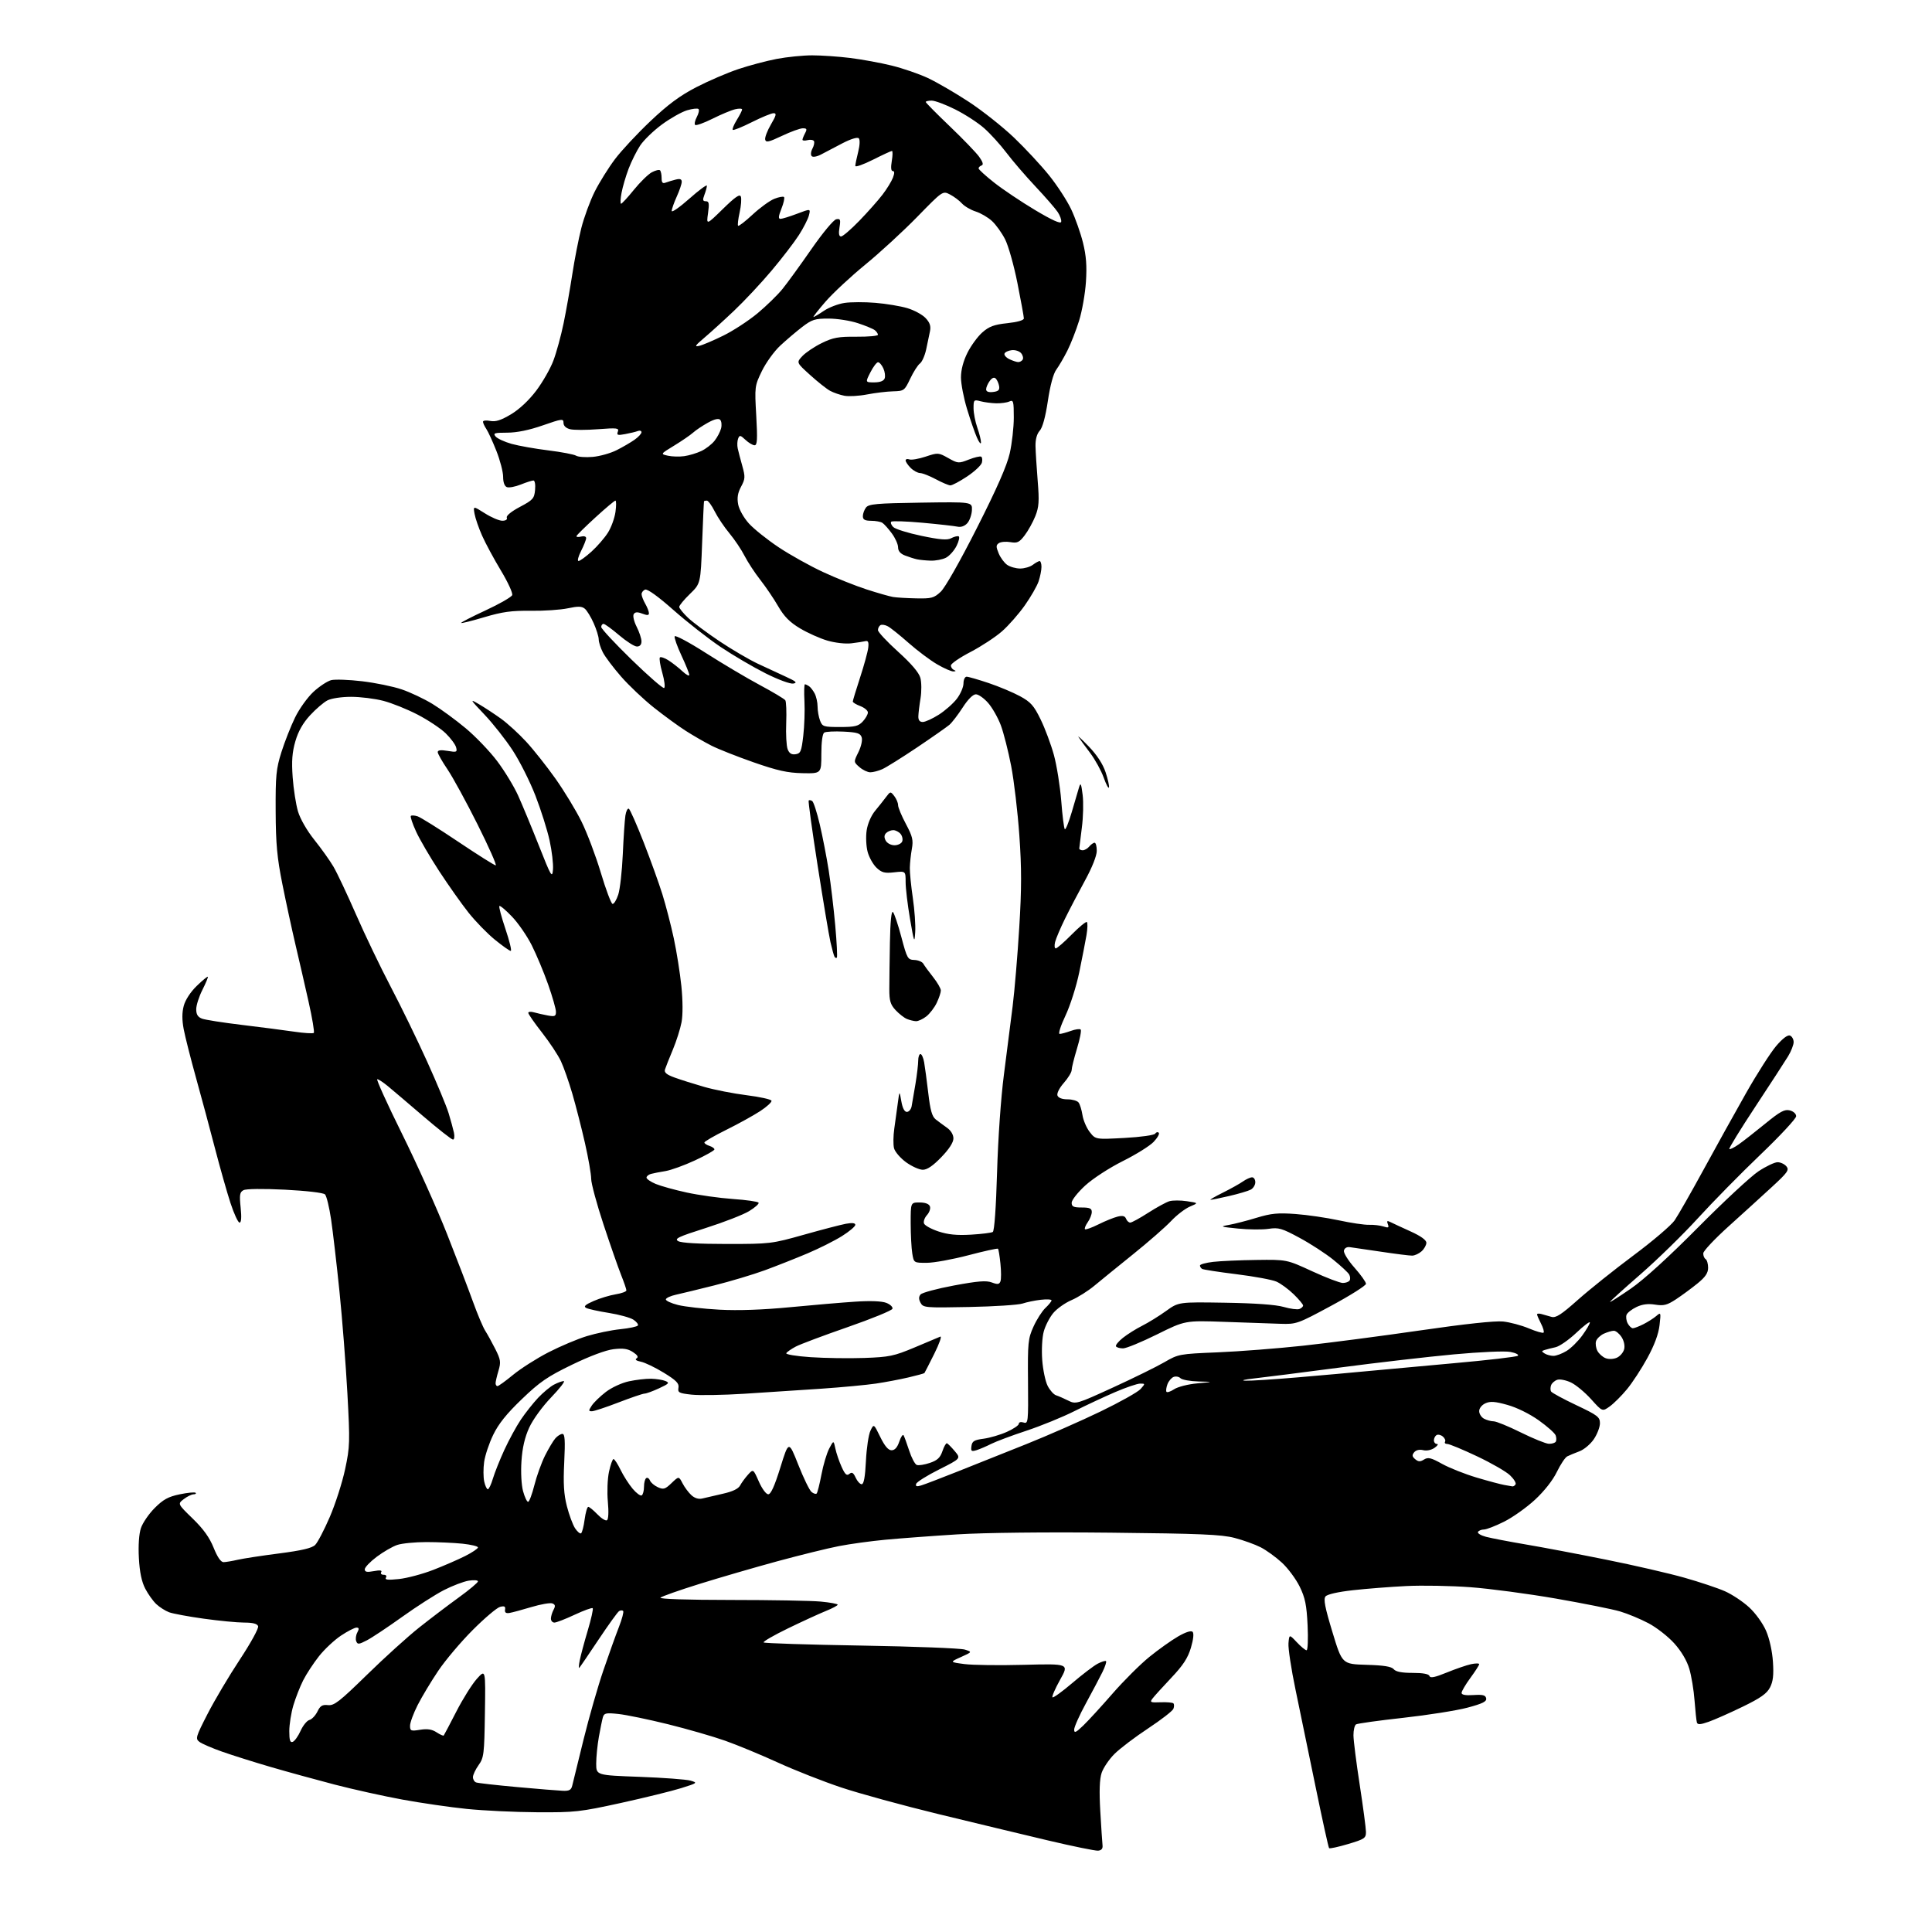 <?xml version="1.0" encoding="UTF-8" standalone="no"?>
<svg 
  version="1.1" 
  xmlns="http://www.w3.org/2000/svg" 
  xmlns:xlink="http://www.w3.org/1999/xlink" 
  xmlns:svg="http://www.w3.org/2000/svg"
  xmlns:rdf="http://www.w3.org/1999/02/22-rdf-syntax-ns#"
  xmlns:cc="http://creativecommons.org/ns#"
  xmlns:dc="http://purl.org/dc/elements/1.1/"
  viewBox="0 0 768 768"
  width="768"
  height="768"
>
<style>svg {background-color: white; }</style>"
<path stroke="none" fill="black" fill-rule="evenodd" d="M436.50,735.67C435.40,735.76 426.40,733.92 416.50,731.58C406.60,729.23 387.02,724.53 373.00,721.12C358.98,717.71 341.62,712.96 334.44,710.56C327.26,708.17 315.92,703.70 309.23,700.64C302.54,697.58 293.11,693.68 288.28,691.97C283.45,690.26 273.20,687.31 265.50,685.40C257.80,683.50 248.96,681.67 245.86,681.34C240.90,680.81 240.15,680.97 239.66,682.62C239.36,683.65 238.64,687.17 238.06,690.43C237.48,693.70 237.00,698.46 237.00,701.03C237.00,705.69 237.00,705.69 254.25,706.32C263.74,706.67 272.85,707.35 274.50,707.83C277.40,708.68 277.28,708.77 270.78,710.81C267.09,711.97 256.29,714.62 246.78,716.71C230.56,720.27 228.51,720.49 213.50,720.40C204.70,720.35 192.10,719.75 185.50,719.07C178.90,718.40 167.43,716.73 160.00,715.37C152.57,714.01 140.43,711.32 133.00,709.39C125.58,707.45 114.10,704.30 107.50,702.37C100.90,700.44 92.25,697.71 88.28,696.31C84.30,694.91 80.25,693.16 79.28,692.42C77.61,691.17 77.82,690.46 82.50,681.33C85.25,675.96 91.02,666.23 95.33,659.71C99.69,653.10 102.92,647.22 102.61,646.43C102.24,645.45 100.47,645.00 97.07,645.00C94.32,645.00 87.08,644.30 80.98,643.45C74.87,642.60 68.67,641.45 67.19,640.89C65.71,640.33 63.44,638.88 62.15,637.68C60.86,636.48 58.87,633.70 57.73,631.50C56.31,628.76 55.51,624.95 55.21,619.38C54.93,614.36 55.24,609.80 56.01,607.47C56.70,605.39 59.17,601.78 61.51,599.44C64.90,596.05 66.90,594.95 71.46,594.01C74.59,593.36 77.42,593.09 77.75,593.41C78.07,593.74 77.70,594.01 76.92,594.02C76.14,594.03 74.39,594.89 73.04,595.93C70.59,597.82 70.59,597.82 76.60,603.66C80.84,607.77 83.30,611.20 84.92,615.25C86.43,619.00 87.80,620.99 88.87,620.98C89.76,620.96 92.30,620.54 94.50,620.03C96.70,619.53 104.12,618.39 111.00,617.51C119.96,616.35 124.00,615.40 125.28,614.14C126.26,613.17 128.88,608.17 131.10,603.01C133.32,597.86 136.06,589.33 137.18,584.07C139.10,575.07 139.15,573.27 138.09,553.82C137.47,542.44 136.05,524.22 134.94,513.32C133.82,502.42 132.32,489.54 131.61,484.71C130.89,479.87 129.81,475.41 129.19,474.79C128.54,474.14 121.88,473.36 113.30,472.92C104.50,472.48 97.82,472.56 96.78,473.12C95.30,473.91 95.13,474.96 95.66,480.03C96.07,483.96 95.92,486.00 95.22,486.00C94.64,486.00 93.03,482.51 91.63,478.25C90.24,473.99 87.46,464.20 85.46,456.50C83.46,448.80 80.08,436.20 77.93,428.49C75.79,420.79 73.58,412.06 73.02,409.10C72.32,405.39 72.33,402.51 73.05,399.81C73.68,397.47 75.75,394.30 78.20,391.93C80.45,389.74 82.43,388.10 82.61,388.28C82.79,388.45 81.82,390.79 80.47,393.47C79.11,396.15 78.00,399.62 78.00,401.19C78.00,403.25 78.64,404.29 80.28,404.92C81.54,405.40 88.63,406.51 96.03,407.40C103.44,408.29 112.80,409.50 116.83,410.09C120.86,410.69 124.42,410.91 124.74,410.59C125.06,410.27 124.13,404.72 122.68,398.26C121.23,391.79 118.88,381.55 117.45,375.50C116.03,369.45 113.69,358.65 112.26,351.50C110.14,340.92 109.64,335.52 109.58,322.50C109.51,308.33 109.77,305.64 111.86,299.00C113.16,294.88 115.61,288.67 117.29,285.22C118.97,281.76 122.27,277.16 124.62,275.00C126.96,272.84 130.13,270.76 131.65,270.37C133.17,269.99 138.70,270.19 143.95,270.81C149.20,271.43 156.28,272.88 159.68,274.04C163.08,275.19 168.58,277.79 171.91,279.82C175.23,281.84 181.18,286.20 185.13,289.50C189.08,292.80 194.71,298.67 197.63,302.55C200.56,306.43 204.30,312.58 205.95,316.22C207.59,319.86 211.32,328.83 214.22,336.16C219.12,348.55 219.52,349.22 219.82,345.61C219.99,343.47 219.39,338.29 218.47,334.11C217.56,329.92 215.02,321.90 212.84,316.28C210.66,310.66 206.60,302.58 203.82,298.33C201.05,294.07 196.01,287.68 192.64,284.12C186.69,277.84 186.62,277.71 190.50,279.99C192.70,281.28 196.60,283.85 199.16,285.69C201.72,287.53 206.22,291.64 209.16,294.83C212.10,298.01 217.33,304.62 220.80,309.51C224.26,314.40 228.92,322.06 231.14,326.55C233.36,331.04 236.83,340.21 238.84,346.93C240.85,353.66 242.95,359.23 243.50,359.32C244.05,359.40 245.07,357.74 245.77,355.61C246.46,353.49 247.27,346.29 247.57,339.62C247.86,332.96 248.33,326.02 248.60,324.22C248.88,322.42 249.50,321.19 249.98,321.49C250.46,321.78 253.10,327.76 255.84,334.76C258.58,341.77 261.94,351.10 263.31,355.50C264.68,359.90 266.72,367.77 267.84,373.00C268.97,378.23 270.32,386.79 270.86,392.03C271.44,397.76 271.47,403.45 270.93,406.32C270.44,408.94 268.88,413.88 267.45,417.29C266.02,420.71 264.62,424.24 264.34,425.13C263.96,426.34 264.96,427.18 268.16,428.34C270.55,429.21 275.83,430.88 279.90,432.05C283.97,433.22 291.58,434.71 296.83,435.37C302.07,436.03 306.50,437.01 306.68,437.55C306.86,438.09 304.85,439.94 302.21,441.67C299.56,443.40 293.49,446.76 288.70,449.13C283.92,451.50 280.00,453.77 280.00,454.16C280.00,454.55 280.90,455.15 282.00,455.50C283.10,455.85 284.00,456.48 284.00,456.91C284.00,457.34 280.51,459.30 276.25,461.28C271.99,463.26 266.70,465.17 264.50,465.53C262.30,465.88 259.71,466.39 258.75,466.65C257.79,466.92 257.00,467.58 257.00,468.12C257.00,468.66 258.64,469.79 260.65,470.63C262.67,471.47 268.20,473.01 272.96,474.04C277.72,475.08 285.99,476.24 291.34,476.62C296.69,476.99 301.29,477.65 301.55,478.08C301.82,478.51 300.11,480.03 297.77,481.45C295.42,482.87 287.69,485.88 280.59,488.14C269.60,491.63 267.96,492.41 269.59,493.37C270.81,494.09 277.78,494.50 289.00,494.50C306.12,494.50 306.78,494.42 319.50,490.84C326.65,488.82 334.19,486.86 336.25,486.47C338.77,486.01 340.00,486.15 340.00,486.90C340.00,487.52 337.64,489.51 334.75,491.33C331.86,493.15 325.68,496.26 321.00,498.24C316.32,500.22 308.68,503.24 304.00,504.96C299.32,506.67 290.32,509.36 284.00,510.95C277.68,512.54 270.79,514.21 268.69,514.67C266.59,515.13 264.79,515.95 264.69,516.50C264.59,517.05 266.75,518.06 269.50,518.75C272.25,519.44 279.68,520.28 286.00,520.62C293.53,521.02 303.20,520.68 314.00,519.64C323.07,518.77 334.77,517.77 340.00,517.43C346.03,517.03 350.53,517.21 352.33,517.91C353.89,518.52 354.98,519.57 354.76,520.26C354.54,520.94 346.51,524.23 336.93,527.56C327.34,530.89 318.07,534.37 316.31,535.30C314.56,536.23 312.87,537.40 312.56,537.90C312.25,538.41 316.52,539.11 322.25,539.50C327.89,539.88 337.45,540.02 343.50,539.81C353.49,539.46 355.33,539.08 363.50,535.66C368.45,533.60 373.08,531.65 373.78,531.33C374.49,531.02 373.41,534.08 371.40,538.13C369.38,542.18 367.61,545.64 367.47,545.81C367.32,545.99 364.44,546.77 361.07,547.56C357.70,548.35 351.91,549.44 348.22,549.99C344.52,550.54 334.75,551.46 326.50,552.03C318.25,552.60 304.52,553.50 296.00,554.03C287.48,554.57 277.98,554.73 274.91,554.39C269.89,553.84 269.36,553.56 269.70,551.64C270.01,549.93 268.85,548.74 263.88,545.69C260.47,543.60 256.36,541.62 254.76,541.30C252.91,540.93 252.28,540.44 253.05,539.97C253.89,539.45 253.45,538.68 251.60,537.47C249.57,536.14 247.75,535.87 243.91,536.32C240.81,536.69 234.50,539.05 227.39,542.49C217.63,547.22 214.61,549.29 207.44,556.18C201.37,562.00 198.15,566.02 196.04,570.40C194.42,573.75 192.80,578.60 192.45,581.16C192.09,583.72 192.11,587.21 192.48,588.91C192.85,590.61 193.50,592.00 193.92,592.00C194.34,592.00 195.25,590.09 195.94,587.75C196.64,585.41 198.69,580.27 200.50,576.33C202.32,572.38 205.26,566.98 207.04,564.33C208.83,561.67 211.91,557.78 213.89,555.67C215.88,553.56 218.72,551.20 220.20,550.42C221.69,549.64 223.44,549.00 224.11,549.00C224.77,549.00 222.53,551.90 219.13,555.44C215.60,559.12 211.83,564.30 210.37,567.50C208.61,571.34 207.64,575.53 207.29,580.80C206.99,585.24 207.26,590.30 207.92,592.75C208.56,595.09 209.46,597.00 209.92,597.00C210.38,597.00 211.50,594.03 212.42,590.39C213.33,586.76 215.24,581.47 216.65,578.64C218.07,575.81 219.92,572.71 220.77,571.75C221.62,570.79 222.88,570.00 223.57,570.00C224.55,570.00 224.71,572.57 224.29,581.25C223.87,589.78 224.13,594.01 225.35,598.76C226.24,602.20 227.69,606.13 228.59,607.50C229.49,608.86 230.56,609.77 230.98,609.51C231.39,609.26 232.04,606.78 232.40,604.02C232.77,601.26 233.42,599.00 233.85,599.00C234.28,599.00 235.90,600.33 237.47,601.96C239.03,603.59 240.75,604.66 241.28,604.32C241.87,603.96 242.01,600.99 241.63,596.92C241.28,593.13 241.48,587.87 242.08,585.06C242.68,582.28 243.49,580.00 243.88,580.00C244.28,580.00 245.54,581.93 246.68,584.28C247.83,586.64 249.98,590.01 251.47,591.78C252.96,593.56 254.59,594.75 255.09,594.44C255.59,594.13 256.00,592.59 256.00,591.00C256.00,589.41 256.40,587.87 256.90,587.56C257.39,587.26 258.05,587.69 258.37,588.51C258.68,589.34 260.09,590.54 261.49,591.18C263.74,592.20 264.38,592.01 266.94,589.56C269.84,586.78 269.84,586.78 271.32,589.64C272.13,591.22 273.73,593.35 274.86,594.38C276.19,595.58 277.74,596.04 279.21,595.67C280.47,595.36 284.12,594.51 287.32,593.79C291.22,592.92 293.50,591.83 294.21,590.49C294.79,589.40 296.21,587.47 297.35,586.20C299.43,583.91 299.43,583.91 301.66,588.95C302.91,591.80 304.54,594.00 305.39,594.00C306.43,594.00 307.92,590.70 310.21,583.33C313.53,572.66 313.53,572.66 317.33,582.26C319.42,587.54 321.78,592.41 322.59,593.07C323.39,593.74 324.31,594.02 324.63,593.70C324.95,593.39 325.81,589.98 326.54,586.14C327.27,582.29 328.66,577.65 329.62,575.82C331.37,572.50 331.37,572.50 332.08,575.85C332.47,577.70 333.58,580.96 334.55,583.10C335.92,586.14 336.59,586.75 337.63,585.90C338.65,585.05 339.22,585.39 340.14,587.40C340.79,588.83 341.87,590.00 342.54,590.00C343.38,590.00 343.91,587.11 344.22,580.75C344.47,575.66 345.28,570.25 346.02,568.72C347.35,565.94 347.35,565.94 349.92,571.22C351.70,574.85 353.10,576.50 354.41,576.50C355.70,576.50 356.70,575.38 357.48,573.06C358.12,571.16 358.89,570.04 359.19,570.56C359.49,571.07 360.49,573.82 361.42,576.66C362.34,579.50 363.70,582.06 364.43,582.34C365.16,582.62 367.50,582.25 369.63,581.53C372.62,580.52 373.76,579.45 374.63,576.86C375.25,575.01 376.06,573.60 376.42,573.72C376.78,573.84 378.18,575.25 379.53,576.85C381.99,579.77 381.99,579.77 373.30,584.14C368.52,586.54 364.42,589.11 364.19,589.85C363.87,590.86 364.38,591.03 366.13,590.50C367.43,590.12 373.90,587.65 380.50,585.02C387.10,582.39 399.48,577.45 408.00,574.05C416.52,570.64 429.80,564.80 437.50,561.08C445.20,557.36 452.36,553.34 453.40,552.16C455.28,550.03 455.28,550.00 453.24,550.00C452.11,550.00 447.65,551.51 443.34,553.36C439.03,555.21 431.70,558.63 427.05,560.97C422.40,563.31 413.85,566.80 408.06,568.72C402.26,570.63 395.94,573.00 394.01,573.97C392.08,574.95 389.45,576.07 388.17,576.47C386.14,577.09 385.88,576.88 386.17,574.84C386.44,572.89 387.25,572.40 391.00,571.91C393.48,571.58 397.64,570.36 400.25,569.19C402.86,568.03 405.00,566.57 405.00,565.97C405.00,565.34 405.82,565.12 406.90,565.47C408.71,566.04 408.79,565.35 408.65,549.28C408.51,533.67 408.66,532.14 410.83,527.35C412.11,524.52 414.25,521.17 415.58,519.92C416.91,518.67 418.00,517.32 418.00,516.92C418.00,516.52 416.09,516.41 413.75,516.68C411.41,516.94 408.15,517.62 406.50,518.17C404.85,518.73 395.29,519.35 385.26,519.55C367.79,519.90 366.98,519.83 365.94,517.89C365.17,516.45 365.17,515.50 365.94,514.57C366.53,513.86 372.51,512.25 379.22,511.00C388.74,509.23 392.06,508.96 394.27,509.80C396.57,510.66 397.22,510.58 397.69,509.37C398.01,508.54 398.01,505.37 397.69,502.33C397.38,499.28 396.94,496.61 396.72,496.39C396.50,496.17 391.19,497.34 384.91,498.99C378.63,500.64 371.20,501.99 368.38,501.99C363.26,502.00 363.26,502.00 362.64,498.25C362.30,496.19 362.02,490.79 362.01,486.25C362.00,478.00 362.00,478.00 365.53,478.00C367.79,478.00 369.28,478.56 369.65,479.54C369.98,480.38 369.46,481.94 368.50,483.00C367.54,484.06 367.00,485.57 367.31,486.36C367.61,487.15 370.19,488.57 373.05,489.52C376.83,490.77 380.34,491.12 385.93,490.80C390.16,490.55 394.08,490.07 394.65,489.72C395.28,489.33 395.94,480.01 396.35,466.00C396.74,452.55 397.88,436.36 399.07,427.21C400.20,418.57 401.76,406.32 402.54,400.00C403.32,393.68 404.51,379.58 405.17,368.67C406.12,353.25 406.13,345.11 405.20,332.02C404.55,322.76 403.09,310.36 401.95,304.47C400.81,298.58 398.96,291.30 397.84,288.30C396.71,285.29 394.44,281.30 392.79,279.42C391.14,277.54 388.95,276.00 387.93,276.00C386.77,276.00 384.77,278.00 382.68,281.25C380.82,284.14 378.44,287.23 377.40,288.13C376.35,289.02 370.55,293.08 364.50,297.15C358.45,301.21 352.24,305.09 350.70,305.77C349.16,306.45 347.03,307.00 345.96,307.00C344.89,307.00 342.95,306.08 341.66,304.95C339.30,302.90 339.30,302.90 341.23,299.00C342.32,296.79 342.89,294.24 342.54,293.13C342.02,291.49 340.83,291.11 335.36,290.83C331.75,290.65 328.28,290.82 327.65,291.22C326.94,291.66 326.50,294.94 326.50,299.72C326.50,307.50 326.50,307.50 319.00,307.35C313.04,307.23 309.06,306.34 299.62,303.05C293.09,300.77 285.54,297.79 282.84,296.42C280.14,295.05 275.54,292.40 272.60,290.52C269.67,288.65 263.95,284.47 259.88,281.24C255.82,278.01 249.96,272.47 246.88,268.93C243.79,265.39 240.53,261.06 239.63,259.30C238.73,257.54 238.00,255.23 238.00,254.18C238.00,253.12 237.11,250.23 236.01,247.76C234.92,245.29 233.33,242.69 232.48,241.98C231.26,240.97 229.81,240.94 225.72,241.81C222.85,242.42 216.22,242.87 211.00,242.80C203.38,242.70 199.73,243.20 192.57,245.33C187.67,246.79 183.50,247.83 183.31,247.64C183.12,247.46 187.49,245.20 193.02,242.64C198.55,240.07 203.32,237.34 203.61,236.56C203.91,235.79 201.89,231.39 199.12,226.80C196.35,222.20 192.99,215.97 191.66,212.97C190.32,209.96 188.97,206.06 188.65,204.29C188.07,201.09 188.07,201.09 192.73,204.04C195.29,205.67 198.41,207.00 199.66,207.00C201.07,207.00 201.76,206.52 201.46,205.75C201.18,205.01 203.30,203.28 206.67,201.50C211.85,198.76 212.38,198.17 212.70,194.75C212.90,192.66 212.61,191.00 212.05,191.00C211.49,191.00 209.23,191.72 207.02,192.61C204.81,193.49 202.33,193.96 201.50,193.64C200.56,193.28 200.00,191.75 200.00,189.54C200.00,187.61 198.80,182.98 197.33,179.26C195.86,175.54 194.06,171.61 193.33,170.53C192.60,169.44 192.00,168.15 192.00,167.65C192.00,167.16 193.29,167.01 194.88,167.33C197.02,167.75 199.12,167.08 203.12,164.70C206.45,162.71 210.24,159.15 213.14,155.32C215.70,151.93 218.79,146.53 219.99,143.32C221.20,140.12 223.02,133.45 224.04,128.50C225.06,123.55 226.61,114.78 227.50,109.00C228.38,103.22 229.99,94.98 231.08,90.67C232.17,86.36 234.57,79.84 236.41,76.17C238.26,72.50 241.87,66.71 244.43,63.31C246.98,59.91 253.34,53.09 258.55,48.16C265.57,41.51 270.30,38.02 276.79,34.66C281.61,32.17 289.11,28.94 293.44,27.49C297.78,26.03 304.67,24.20 308.75,23.42C312.83,22.64 319.19,22.00 322.86,22.00C326.54,22.00 333.37,22.47 338.03,23.05C342.69,23.63 350.10,24.99 354.50,26.08C358.90,27.16 365.37,29.39 368.87,31.03C372.37,32.67 379.67,36.91 385.08,40.45C390.49,44.00 398.59,50.41 403.07,54.69C407.55,58.97 413.85,65.74 417.05,69.73C420.26,73.72 424.21,79.80 425.83,83.24C427.45,86.68 429.56,92.65 430.51,96.50C431.79,101.65 432.09,105.74 431.68,112.00C431.38,116.67 430.15,123.65 428.95,127.50C427.75,131.35 425.65,136.73 424.27,139.45C422.89,142.17 420.92,145.55 419.89,146.95C418.72,148.53 417.45,153.25 416.54,159.39C415.59,165.72 414.43,169.98 413.30,171.22C412.18,172.46 411.58,174.66 411.63,177.33C411.68,179.62 412.07,185.85 412.50,191.17C413.16,199.26 413.00,201.54 411.56,205.17C410.61,207.55 408.71,210.98 407.34,212.78C405.20,215.60 404.40,215.98 401.68,215.51C399.93,215.21 397.87,215.38 397.09,215.89C395.91,216.67 395.89,217.32 396.98,219.95C397.69,221.67 399.21,223.74 400.36,224.54C401.51,225.34 403.83,226.00 405.53,226.00C407.23,226.00 409.49,225.34 410.56,224.53C411.63,223.72 412.84,223.05 413.25,223.03C413.66,223.01 414.00,224.06 414.00,225.35C414.00,226.64 413.48,229.23 412.86,231.10C412.23,232.97 409.76,237.26 407.38,240.64C405.00,244.02 400.93,248.66 398.32,250.95C395.72,253.24 390.08,256.94 385.80,259.17C381.51,261.40 378.00,263.81 378.00,264.53C378.00,265.25 378.56,266.06 379.25,266.34C380.10,266.68 380.02,266.86 379.00,266.91C378.18,266.95 375.25,265.67 372.50,264.06C369.75,262.46 364.66,258.64 361.19,255.58C357.72,252.51 354.00,249.53 352.92,248.96C351.84,248.38 350.52,248.18 349.98,248.51C349.44,248.85 349.00,249.73 349.00,250.48C349.00,251.23 352.60,255.08 356.99,259.05C362.27,263.82 365.28,267.35 365.86,269.45C366.34,271.20 366.37,274.86 365.93,277.57C365.48,280.28 365.09,283.51 365.06,284.75C365.02,286.27 365.58,287.00 366.80,287.00C367.80,287.00 370.66,285.70 373.17,284.11C375.68,282.51 378.92,279.66 380.37,277.76C381.82,275.86 383.00,273.12 383.00,271.66C383.00,270.20 383.56,269.00 384.25,269.00C384.93,269.00 388.87,270.14 393.00,271.52C397.12,272.91 402.75,275.27 405.50,276.77C409.74,279.08 410.99,280.49 413.67,286.00C415.42,289.57 417.79,295.93 418.94,300.11C420.08,304.30 421.40,312.52 421.86,318.37C422.31,324.23 422.95,329.29 423.28,329.62C423.61,329.94 424.84,326.90 426.03,322.86C427.21,318.81 428.52,314.38 428.93,313.00C429.56,310.93 429.80,311.44 430.37,316.00C430.74,319.02 430.60,324.88 430.05,329.00C429.51,333.12 429.05,336.84 429.03,337.25C429.01,337.66 429.62,338.00 430.38,338.00C431.14,338.00 432.32,337.32 433.00,336.50C433.68,335.68 434.64,335.00 435.12,335.00C435.61,335.00 435.99,336.46 435.98,338.25C435.97,340.21 434.12,344.87 431.31,350.00C428.75,354.68 425.17,361.52 423.35,365.21C421.54,368.91 419.77,373.07 419.42,374.46C419.07,375.86 419.18,377.00 419.68,377.00C420.17,377.00 422.99,374.55 425.95,371.55C428.92,368.55 431.65,366.28 432.03,366.52C432.40,366.75 432.34,369.09 431.90,371.72C431.45,374.35 430.15,381.00 429.02,386.50C427.89,392.00 425.42,399.76 423.53,403.75C421.62,407.78 420.60,411.00 421.23,411.00C421.85,411.00 423.84,410.46 425.65,409.81C427.47,409.15 429.24,408.90 429.59,409.26C429.94,409.61 429.28,413.03 428.11,416.85C426.95,420.68 426.00,424.51 426.00,425.37C426.00,426.23 424.60,428.52 422.89,430.47C421.10,432.51 420.03,434.64 420.36,435.50C420.72,436.43 422.24,437.00 424.35,437.00C426.22,437.00 428.20,437.56 428.74,438.25C429.28,438.94 429.98,441.20 430.30,443.27C430.62,445.34 431.92,448.37 433.19,450.00C435.50,452.97 435.50,452.97 447.00,452.35C453.46,452.00 458.81,451.25 459.20,450.64C459.58,450.04 460.22,449.89 460.62,450.29C461.03,450.69 460.10,452.33 458.57,453.93C457.04,455.53 451.52,458.97 446.30,461.57C440.97,464.24 434.46,468.47 431.41,471.25C428.44,473.98 426.00,477.06 426.00,478.10C426.00,479.65 426.74,480.00 430.00,480.00C433.17,480.00 434.00,480.37 434.00,481.78C434.00,482.76 433.28,484.58 432.40,485.84C431.52,487.10 431.02,488.36 431.30,488.63C431.57,488.91 433.98,488.04 436.65,486.71C439.32,485.38 442.75,483.99 444.27,483.62C446.28,483.13 447.20,483.37 447.63,484.48C447.95,485.31 448.70,486.00 449.29,486.00C449.88,486.00 453.09,484.25 456.43,482.10C459.77,479.96 463.56,477.89 464.85,477.50C466.14,477.12 469.28,477.11 471.82,477.50C476.45,478.19 476.45,478.19 473.00,479.64C471.11,480.44 467.74,483.02 465.53,485.38C463.31,487.74 456.55,493.65 450.50,498.52C444.45,503.39 437.48,509.06 435.00,511.12C432.52,513.18 428.45,515.75 425.94,516.82C423.43,517.89 420.17,520.19 418.71,521.93C417.25,523.67 415.54,526.98 414.91,529.30C414.26,531.67 414.00,536.60 414.30,540.63C414.59,544.56 415.57,549.19 416.47,550.93C417.37,552.68 418.87,554.35 419.80,554.65C420.74,554.95 422.90,555.89 424.60,556.74C427.65,558.27 427.96,558.18 442.50,551.52C450.64,547.79 459.82,543.27 462.90,541.48C468.38,538.29 468.83,538.20 484.00,537.58C492.52,537.23 507.82,536.04 518.00,534.94C528.17,533.84 549.10,531.10 564.50,528.87C582.36,526.27 594.31,524.99 597.50,525.32C600.25,525.61 604.87,526.85 607.77,528.07C610.67,529.29 613.29,530.04 613.60,529.74C613.90,529.43 613.44,527.82 612.57,526.14C611.71,524.47 611.00,522.82 611.00,522.48C611.00,522.14 611.79,522.08 612.75,522.35C613.71,522.62 615.49,523.13 616.71,523.47C618.47,523.98 620.58,522.63 627.21,516.73C631.77,512.67 641.74,504.71 649.37,499.02C657.00,493.34 664.35,487.07 665.70,485.10C667.06,483.12 672.22,474.07 677.17,465.00C682.11,455.93 689.74,442.19 694.11,434.48C698.48,426.77 703.87,418.36 706.07,415.78C708.60,412.83 710.62,411.30 711.54,411.65C712.34,411.96 713.00,413.13 713.00,414.24C713.00,415.35 712.01,417.89 710.80,419.88C709.59,421.87 703.73,430.88 697.79,439.90C691.84,448.92 687.17,456.51 687.43,456.76C687.68,457.01 689.37,456.17 691.19,454.89C693.01,453.61 697.75,449.91 701.72,446.66C707.64,441.82 709.39,440.88 711.47,441.40C712.92,441.77 714.00,442.75 714.00,443.72C714.00,444.64 707.63,451.50 699.84,458.95C692.05,466.40 680.84,477.80 674.93,484.28C669.02,490.76 658.74,500.80 652.09,506.58C645.44,512.37 640.00,517.29 640.00,517.53C640.00,517.76 643.71,515.39 648.25,512.27C653.50,508.65 663.23,499.79 675.00,487.92C685.17,477.66 695.97,467.63 698.99,465.63C702.00,463.63 705.44,462.00 706.61,462.00C707.79,462.00 709.37,462.74 710.12,463.64C711.32,465.09 710.64,466.06 704.30,471.89C700.35,475.53 692.63,482.55 687.14,487.50C681.65,492.45 677.12,497.26 677.08,498.19C677.03,499.12 677.45,500.16 678.00,500.50C678.55,500.84 679.00,502.39 679.00,503.94C679.00,506.05 677.93,507.63 674.75,510.22C672.41,512.12 668.59,514.93 666.26,516.47C662.70,518.81 661.36,519.15 657.95,518.61C655.15,518.16 652.84,518.45 650.52,519.56C648.67,520.44 646.90,521.83 646.58,522.65C646.27,523.47 646.47,525.01 647.04,526.07C647.61,527.13 648.53,528.00 649.08,528.00C649.64,528.00 651.54,527.27 653.30,526.38C655.06,525.49 657.35,524.03 658.40,523.13C660.24,521.55 660.28,521.67 659.69,526.80C659.29,530.30 657.65,534.72 654.87,539.80C652.56,544.04 648.90,549.64 646.74,552.25C644.59,554.86 641.50,557.93 639.89,559.08C636.96,561.17 636.96,561.17 632.50,556.21C630.04,553.48 626.44,550.49 624.49,549.56C622.54,548.64 620.10,548.15 619.07,548.48C618.03,548.81 616.92,549.77 616.59,550.63C616.26,551.48 616.26,552.62 616.59,553.15C616.92,553.68 621.42,556.12 626.60,558.57C635.12,562.61 636.00,563.28 636.00,565.78C636.00,567.30 634.90,570.15 633.56,572.12C632.23,574.09 629.64,576.26 627.81,576.93C625.99,577.61 623.83,578.51 623.00,578.93C622.17,579.35 620.32,582.14 618.87,585.12C617.27,588.44 613.88,592.74 610.18,596.17C606.85,599.26 601.32,603.18 597.90,604.89C594.48,606.60 590.88,608.00 589.90,608.00C588.92,608.00 587.85,608.43 587.53,608.95C587.20,609.48 588.64,610.36 590.72,610.91C592.80,611.45 599.90,612.82 606.50,613.94C613.10,615.05 627.50,617.78 638.50,620.00C649.50,622.21 663.45,625.43 669.50,627.14C675.55,628.85 682.83,631.28 685.68,632.54C688.53,633.80 692.86,636.68 695.31,638.94C697.85,641.27 700.75,645.30 702.04,648.27C703.39,651.38 704.49,656.36 704.77,660.57C705.12,665.88 704.83,668.42 703.60,670.80C702.34,673.24 699.84,675.00 692.73,678.45C687.65,680.92 681.57,683.61 679.21,684.44C675.93,685.59 674.83,685.65 674.54,684.72C674.34,684.05 673.92,680.12 673.61,676.00C673.31,671.88 672.36,666.18 671.52,663.35C670.55,660.09 668.35,656.38 665.55,653.27C663.12,650.56 658.51,646.96 655.31,645.27C652.12,643.58 647.02,641.46 644.00,640.57C640.98,639.67 629.50,637.38 618.50,635.46C607.50,633.55 592.20,631.51 584.50,630.94C576.80,630.37 565.33,630.16 559.00,630.48C552.67,630.79 543.13,631.54 537.78,632.14C531.92,632.79 527.61,633.76 526.92,634.60C526.04,635.66 526.67,638.92 529.65,648.74C533.52,661.50 533.52,661.50 543.17,661.79C550.14,661.99 553.15,662.48 554.03,663.54C554.86,664.54 557.23,665.00 561.54,665.00C565.68,665.00 567.98,665.43 568.25,666.25C568.55,667.16 570.39,666.79 575.08,664.87C578.61,663.43 582.96,661.93 584.75,661.54C586.54,661.16 588.00,661.15 588.00,661.54C588.00,661.92 586.42,664.38 584.50,667.00C582.58,669.62 581.00,672.30 581.00,672.95C581.00,673.73 582.59,674.02 585.73,673.81C589.47,673.57 590.53,673.84 590.78,675.13C591.03,676.39 589.34,677.22 583.30,678.83C579.01,679.97 567.54,681.78 557.80,682.86C548.07,683.93 539.63,685.11 539.05,685.47C538.47,685.82 538.01,687.78 538.02,689.81C538.03,691.84 539.15,700.70 540.51,709.50C541.86,718.30 542.98,726.72 542.99,728.21C543.00,730.70 542.44,731.08 535.90,733.03C532.00,734.19 528.60,734.93 528.34,734.67C528.08,734.42 525.67,723.47 522.98,710.35C520.29,697.23 516.69,679.83 514.99,671.67C513.28,663.51 512.03,655.21 512.19,653.23C512.50,649.63 512.50,649.63 515.50,652.81C517.14,654.57 518.89,656.00 519.38,656.00C519.87,656.00 520.05,651.54 519.79,646.08C519.40,637.97 518.82,635.16 516.64,630.69C515.16,627.68 511.99,623.40 509.58,621.18C507.17,618.96 503.37,616.21 501.13,615.07C498.89,613.93 494.24,612.25 490.78,611.35C485.57,609.98 477.15,609.63 441.50,609.26C415.44,608.99 391.41,609.26 380.50,609.94C370.60,610.56 357.77,611.52 352.00,612.06C346.23,612.60 337.90,613.74 333.50,614.60C329.10,615.45 318.07,618.17 309.00,620.63C299.93,623.10 285.98,627.16 278.00,629.65C270.02,632.14 263.07,634.59 262.55,635.09C261.98,635.64 273.14,636.00 290.55,636.01C306.47,636.01 322.54,636.30 326.25,636.65C329.96,637.00 333.00,637.56 333.00,637.89C332.99,638.23 330.86,639.36 328.25,640.41C325.64,641.47 318.88,644.57 313.23,647.31C307.59,650.05 303.23,652.57 303.56,652.90C303.89,653.23 321.34,653.79 342.33,654.14C363.32,654.49 381.85,655.21 383.50,655.73C386.50,656.67 386.50,656.67 382.00,658.70C377.50,660.72 377.50,660.72 383.38,661.49C386.61,661.92 397.30,662.05 407.12,661.79C424.99,661.33 424.99,661.33 421.40,667.74C419.43,671.27 418.07,674.40 418.38,674.71C418.68,675.02 422.21,672.47 426.22,669.06C430.22,665.64 434.78,662.17 436.34,661.35C437.91,660.53 439.40,660.07 439.66,660.33C439.93,660.59 439.29,662.54 438.25,664.65C437.21,666.77 434.25,672.36 431.68,677.08C429.10,681.80 427.00,686.50 427.00,687.53C427.00,689.05 427.65,688.77 430.59,685.95C432.57,684.05 437.81,678.33 442.25,673.23C446.69,668.14 453.28,661.57 456.91,658.63C460.53,655.69 465.67,652.04 468.32,650.51C471.31,648.78 473.49,648.09 474.07,648.67C474.65,649.25 474.40,651.64 473.41,655.00C472.19,659.09 470.31,661.98 465.61,666.95C462.21,670.55 458.85,674.25 458.15,675.18C457.00,676.69 457.31,676.84 461.36,676.68C463.82,676.58 466.11,676.78 466.44,677.11C466.78,677.44 466.78,678.42 466.45,679.27C466.12,680.13 461.59,683.64 456.38,687.08C451.18,690.51 445.16,695.08 443.02,697.22C440.87,699.36 438.58,702.76 437.91,704.76C437.09,707.27 436.92,711.98 437.38,719.95C437.75,726.30 438.15,732.40 438.27,733.50C438.43,734.86 437.86,735.55 436.50,735.67zM223.73,711.87C226.31,711.97 227.07,711.55 227.49,709.75C227.79,708.51 229.80,700.30 231.97,691.50C234.14,682.70 237.68,670.33 239.85,664.00C242.01,657.67 244.80,649.90 246.04,646.73C247.28,643.56 248.03,640.70 247.71,640.38C247.39,640.06 246.67,640.09 246.10,640.44C245.53,640.79 241.85,645.90 237.92,651.79C233.99,657.68 230.55,662.73 230.27,663.00C229.99,663.27 230.08,661.92 230.46,660.00C230.84,658.08 232.27,652.74 233.64,648.15C235.01,643.55 235.90,639.56 235.61,639.28C235.33,639.00 232.10,640.17 228.44,641.88C224.77,643.60 221.15,645.00 220.39,645.00C219.62,645.00 219.00,644.30 219.00,643.43C219.00,642.57 219.47,640.99 220.04,639.92C220.85,638.41 220.74,637.84 219.56,637.38C218.72,637.06 214.98,637.71 211.26,638.82C207.54,639.94 203.60,641.00 202.50,641.18C201.10,641.40 200.58,641.00 200.77,639.84C200.98,638.56 200.52,638.31 198.77,638.76C197.52,639.09 192.65,643.21 187.94,647.93C183.23,652.64 177.05,659.95 174.22,664.16C171.38,668.37 167.70,674.50 166.03,677.78C164.36,681.06 163.00,684.76 163.00,686.00C163.00,688.07 163.33,688.20 167.01,687.61C169.92,687.15 171.72,687.43 173.54,688.62C174.93,689.53 176.21,690.10 176.39,689.89C176.57,689.67 178.82,685.39 181.40,680.37C183.97,675.35 187.64,669.50 189.55,667.37C193.03,663.50 193.03,663.50 192.76,681.00C192.52,697.32 192.35,698.71 190.25,701.65C189.01,703.39 188.00,705.54 188.00,706.44C188.00,707.33 188.56,708.28 189.25,708.54C189.94,708.81 197.25,709.63 205.50,710.38C213.75,711.13 221.95,711.80 223.73,711.87zM116.37,692.41C117.13,692.12 118.53,690.15 119.49,688.03C120.44,685.91 122.02,683.97 123.00,683.71C123.97,683.46 125.40,681.95 126.18,680.37C127.30,678.06 128.13,677.56 130.41,677.81C132.84,678.07 134.99,676.39 145.87,665.76C152.81,658.96 162.17,650.50 166.65,646.95C171.13,643.40 178.21,638.02 182.39,635.00C186.57,631.98 189.99,629.10 190.00,628.62C190.00,628.13 188.34,628.01 186.31,628.34C184.28,628.67 179.85,630.36 176.45,632.10C173.06,633.84 165.60,638.62 159.89,642.71C154.18,646.80 147.86,651.01 145.85,652.05C142.63,653.72 142.12,653.76 141.60,652.40C141.27,651.55 141.47,649.99 142.04,648.93C142.82,647.46 142.74,647.00 141.71,647.00C140.96,647.00 138.19,648.42 135.56,650.17C132.94,651.91 129.00,655.59 126.81,658.36C124.63,661.12 121.80,665.43 120.53,667.94C119.26,670.45 117.50,674.94 116.61,677.93C115.73,680.92 115.00,685.52 115.00,688.15C115.00,691.80 115.33,692.81 116.37,692.41zM158.59,627.69C161.84,627.34 167.96,625.71 172.19,624.07C176.41,622.44 182.15,619.94 184.94,618.53C187.72,617.12 190.00,615.59 190.00,615.13C190.00,614.66 187.23,614.00 183.85,613.64C180.47,613.29 174.01,613.00 169.50,613.00C164.99,613.00 159.77,613.51 157.90,614.14C156.03,614.77 152.36,616.89 149.75,618.85C147.14,620.81 145.00,623.04 145.00,623.82C145.00,624.89 145.85,625.06 148.60,624.55C151.04,624.09 151.98,624.22 151.54,624.94C151.18,625.52 151.61,626.00 152.50,626.00C153.47,626.00 153.83,626.46 153.40,627.16C152.87,628.01 154.24,628.15 158.59,627.69zM601.19,590.86C601.57,590.94 602.14,590.58 602.46,590.06C602.78,589.54 601.80,587.92 600.27,586.46C598.75,584.99 592.84,581.59 587.15,578.90C581.45,576.20 576.14,574.00 575.34,574.00C574.54,574.00 574.13,573.60 574.43,573.11C574.73,572.63 574.33,571.69 573.53,571.03C572.74,570.37 571.62,570.12 571.04,570.47C570.47,570.83 570.00,571.77 570.00,572.56C570.00,573.35 570.55,574.00 571.22,574.00C571.89,574.00 571.46,574.69 570.26,575.53C568.98,576.43 567.11,576.81 565.72,576.46C564.26,576.10 562.90,576.42 562.16,577.30C561.23,578.43 561.32,579.02 562.57,580.06C563.82,581.10 564.57,581.13 566.08,580.18C567.68,579.18 568.87,579.47 573.25,581.91C576.14,583.52 582.33,585.97 587.00,587.36C591.67,588.75 596.62,590.07 598.00,590.30C599.38,590.54 600.81,590.79 601.19,590.86zM615.69,573.93C616.90,573.97 618.13,573.59 618.44,573.09C618.75,572.59 618.73,571.45 618.38,570.55C618.04,569.66 615.00,566.97 611.63,564.57C608.00,562.00 602.93,559.50 599.21,558.47C594.29,557.09 592.39,556.96 590.46,557.84C589.05,558.48 588.00,559.80 588.00,560.94C588.00,562.04 588.87,563.40 589.93,563.96C591.00,564.53 592.72,565.00 593.75,565.00C594.79,565.00 599.65,566.99 604.57,569.43C609.48,571.86 614.49,573.89 615.69,573.93zM235.28,561.00C233.93,561.00 233.92,560.74 235.23,558.75C236.04,557.51 238.55,555.08 240.81,553.34C243.11,551.57 247.15,549.70 250.01,549.09C252.81,548.49 256.76,548.03 258.80,548.07C260.83,548.11 263.40,548.51 264.50,548.96C266.25,549.68 265.94,550.04 262.00,551.87C259.52,553.02 256.92,553.97 256.21,553.98C255.50,553.99 250.85,555.58 245.86,557.50C240.88,559.42 236.11,561.00 235.28,561.00zM466.75,552.24C468.21,551.28 472.34,550.23 475.95,549.91C482.50,549.31 482.50,549.31 476.45,549.16C473.12,549.07 469.89,548.49 469.27,547.87C468.64,547.24 467.42,547.01 466.54,547.35C465.67,547.68 464.57,548.98 464.09,550.23C463.62,551.48 463.43,552.83 463.67,553.24C463.91,553.65 465.30,553.20 466.75,552.24zM197.76,551.00C198.17,551.00 200.99,548.97 204.01,546.48C207.03,544.00 213.32,539.99 218.00,537.58C222.68,535.17 229.55,532.27 233.27,531.13C237.00,529.99 242.97,528.75 246.55,528.38C250.13,528.02 253.28,527.35 253.56,526.90C253.84,526.45 253.04,525.42 251.78,524.59C250.53,523.77 246.12,522.56 242.00,521.90C237.88,521.25 233.82,520.35 233.00,519.92C231.88,519.33 232.65,518.62 236.00,517.16C238.47,516.08 242.41,514.89 244.75,514.51C247.09,514.13 249.00,513.43 249.00,512.95C249.00,512.47 248.05,509.69 246.89,506.79C245.73,503.88 242.58,494.84 239.89,486.70C237.20,478.56 235.00,470.41 235.00,468.59C235.00,466.76 233.89,460.37 232.53,454.38C231.17,448.40 228.92,439.60 227.53,434.83C226.14,430.06 224.09,424.21 222.97,421.83C221.86,419.45 218.49,414.35 215.48,410.50C212.46,406.65 210.00,403.11 210.00,402.63C210.00,402.16 211.01,402.06 212.25,402.42C213.49,402.78 215.96,403.34 217.75,403.67C220.55,404.18 221.00,403.98 221.00,402.21C221.00,401.08 219.60,396.19 217.89,391.33C216.17,386.47 213.24,379.47 211.38,375.76C209.51,372.05 205.97,366.91 203.50,364.34C201.03,361.76 198.79,359.88 198.51,360.16C198.24,360.43 199.33,364.56 200.94,369.33C202.55,374.10 203.49,378.00 203.03,378.00C202.56,378.00 199.72,375.99 196.71,373.54C193.70,371.09 188.99,366.25 186.25,362.79C183.50,359.33 178.27,351.93 174.62,346.35C170.97,340.76 166.81,333.65 165.39,330.53C163.96,327.42 163.03,324.63 163.32,324.34C163.61,324.05 164.80,324.12 165.97,324.49C167.14,324.86 174.41,329.40 182.12,334.58C189.84,339.76 196.56,344.00 197.06,344.00C197.56,344.00 194.32,336.69 189.85,327.75C185.38,318.81 179.99,308.94 177.86,305.80C175.74,302.67 174.00,299.60 174.00,298.97C174.00,298.19 175.26,298.04 177.93,298.49C181.55,299.10 181.81,298.99 181.31,297.08C181.01,295.94 179.14,293.42 177.16,291.49C175.17,289.56 170.16,286.23 166.02,284.08C161.88,281.93 155.74,279.46 152.36,278.59C148.98,277.71 143.22,277.00 139.56,277.00C135.76,277.00 131.72,277.61 130.15,278.42C128.63,279.21 125.53,281.87 123.25,284.35C120.43,287.41 118.56,290.70 117.42,294.64C116.14,299.04 115.88,302.48 116.34,308.97C116.68,313.66 117.63,319.78 118.46,322.57C119.35,325.55 122.03,330.20 124.97,333.87C127.72,337.30 131.14,342.10 132.57,344.54C134.00,346.98 138.04,355.54 141.55,363.57C145.06,371.60 151.27,384.55 155.36,392.34C159.45,400.13 165.95,413.48 169.80,422.00C173.66,430.52 177.50,439.75 178.33,442.50C179.17,445.25 180.12,448.74 180.45,450.25C180.77,451.77 180.60,453.00 180.06,453.00C179.53,453.00 174.23,448.84 168.29,443.75C162.35,438.66 156.00,433.26 154.17,431.75C152.34,430.24 150.45,429.00 149.96,429.00C149.47,429.00 153.91,438.79 159.83,450.75C165.75,462.71 173.79,480.60 177.69,490.50C181.60,500.40 186.25,512.55 188.03,517.50C189.82,522.45 192.00,527.62 192.89,529.00C193.77,530.38 195.58,533.65 196.90,536.27C199.03,540.51 199.17,541.48 198.15,544.89C197.52,547.00 197.00,549.24 197.00,549.87C197.00,550.49 197.34,551.00 197.76,551.00zM495.04,548.85C496.98,548.93 506.43,548.33 516.04,547.51C525.64,546.69 538.00,545.59 543.50,545.05C549.00,544.52 564.52,543.10 578.00,541.89C591.48,540.69 602.90,539.36 603.38,538.93C603.86,538.49 602.51,537.81 600.38,537.41C598.20,536.99 588.39,537.42 577.97,538.38C567.78,539.32 547.31,541.68 532.47,543.64C517.64,545.59 502.35,547.53 498.50,547.95C494.65,548.37 493.09,548.77 495.04,548.85zM642.77,539.69C644.02,539.12 645.31,537.61 645.63,536.32C645.98,534.94 645.55,532.97 644.59,531.49C643.69,530.12 642.31,529.00 641.52,529.00C640.74,529.00 638.96,529.52 637.57,530.15C636.18,530.79 634.78,532.12 634.46,533.11C634.15,534.11 634.39,535.87 635.01,537.02C635.63,538.17 637.11,539.48 638.32,539.92C639.56,540.38 641.47,540.29 642.77,539.69zM617.50,538.98C618.60,538.99 620.95,538.11 622.72,537.03C624.49,535.95 627.30,533.18 628.97,530.88C630.64,528.58 632.00,526.25 632.00,525.70C632.00,525.16 629.57,527.00 626.61,529.81C623.64,532.61 619.93,535.19 618.36,535.54C616.79,535.88 614.84,536.38 614.03,536.64C612.73,537.05 612.73,537.22 614.03,538.04C614.84,538.55 616.40,538.97 617.50,538.98zM446.43,536.00C445.16,536.00 443.90,535.64 443.62,535.20C443.35,534.76 444.58,533.24 446.35,531.83C448.11,530.42 451.57,528.25 454.03,527.01C456.49,525.77 460.75,523.14 463.50,521.16C468.50,517.55 468.50,517.55 487.00,517.85C498.95,518.04 507.19,518.63 510.28,519.53C512.91,520.29 515.73,520.66 516.53,520.35C517.34,520.04 518.00,519.41 518.00,518.96C518.00,518.50 516.31,516.48 514.25,514.48C512.19,512.47 509.10,510.21 507.40,509.46C505.69,508.71 498.54,507.39 491.51,506.52C484.47,505.65 478.33,504.70 477.86,504.41C477.39,504.12 477.00,503.51 477.00,503.06C477.00,502.60 479.36,501.95 482.25,501.61C485.14,501.28 492.90,500.93 499.50,500.85C511.50,500.69 511.50,500.69 521.61,505.35C527.16,507.91 532.65,510.00 533.80,510.00C534.94,510.00 536.16,509.55 536.50,509.01C536.83,508.46 536.75,507.38 536.30,506.61C535.86,505.83 533.02,503.20 530.00,500.76C526.98,498.32 520.96,494.41 516.62,492.07C509.56,488.25 508.29,487.88 504.28,488.48C501.82,488.85 496.36,488.80 492.15,488.38C485.06,487.66 484.79,487.56 488.50,486.92C490.70,486.53 495.65,485.27 499.50,484.09C505.30,482.33 507.96,482.07 515.00,482.59C519.67,482.93 527.43,484.07 532.24,485.11C537.05,486.15 542.45,486.95 544.24,486.88C546.03,486.82 548.59,487.11 549.92,487.54C551.93,488.19 552.23,488.04 551.69,486.64C551.18,485.30 551.40,485.13 552.77,485.82C553.72,486.30 557.31,487.96 560.75,489.52C564.79,491.35 567.00,492.94 567.00,494.02C567.00,494.94 566.15,496.46 565.11,497.40C564.07,498.34 562.39,499.12 561.36,499.13C560.34,499.15 554.77,498.45 549.00,497.58C543.23,496.72 537.62,495.90 536.54,495.76C535.38,495.60 534.44,496.17 534.23,497.15C534.04,498.06 535.94,501.12 538.45,503.94C540.95,506.76 543.00,509.64 543.00,510.33C543.00,511.03 536.81,514.94 529.25,519.02C515.83,526.26 515.34,526.43 509.00,526.23C505.43,526.11 495.43,525.76 486.80,525.46C471.10,524.90 471.10,524.90 459.92,530.45C453.77,533.50 447.70,536.00 446.43,536.00zM481.19,476.94C480.81,476.91 483.03,475.63 486.11,474.10C489.20,472.56 492.79,470.56 494.08,469.65C495.38,468.74 497.02,468.00 497.72,468.00C498.43,468.00 499.00,468.88 499.00,469.96C499.00,471.05 498.18,472.37 497.19,472.90C496.19,473.43 492.34,474.57 488.63,475.43C484.91,476.30 481.57,476.97 481.19,476.94zM366.83,465.00C365.44,465.00 362.44,463.65 360.17,462.01C357.90,460.36 355.75,457.85 355.39,456.43C355.03,455.00 355.08,451.51 355.49,448.67C355.89,445.82 356.53,441.25 356.89,438.50C357.55,433.50 357.55,433.50 358.29,437.75C358.76,440.49 359.55,442.00 360.49,442.00C361.30,442.00 362.16,440.99 362.39,439.75C362.63,438.51 363.31,434.52 363.91,430.88C364.51,427.25 365.00,423.08 365.00,421.63C365.00,420.19 365.40,419.00 365.89,419.00C366.38,419.00 367.04,420.46 367.36,422.25C367.68,424.04 368.41,429.55 369.00,434.50C369.80,441.36 370.51,443.86 371.98,445.00C373.04,445.82 375.05,447.31 376.45,448.30C378.00,449.39 379.00,451.05 379.00,452.55C379.00,454.13 377.28,456.80 374.18,460.00C370.89,463.42 368.56,465.00 366.83,465.00zM364.12,405.94C363.23,405.90 361.60,405.50 360.50,405.05C359.40,404.59 357.38,403.01 356.01,401.54C353.96,399.33 353.51,397.85 353.52,393.18C353.52,390.05 353.63,381.67 353.76,374.55C353.91,366.25 354.35,361.95 354.96,362.56C355.49,363.09 357.00,367.57 358.31,372.51C360.57,381.04 360.84,381.51 363.48,381.60C365.00,381.66 366.61,382.33 367.04,383.10C367.47,383.87 369.21,386.25 370.91,388.39C372.61,390.53 374.00,392.93 374.00,393.74C374.00,394.54 373.27,396.74 372.37,398.63C371.48,400.51 369.62,402.94 368.24,404.03C366.86,405.11 365.00,405.97 364.12,405.94zM332.66,380.67C332.41,380.93 331.99,380.77 331.73,380.32C331.47,379.87 330.75,377.25 330.12,374.50C329.50,371.75 327.20,358.05 325.02,344.06C322.83,330.07 321.23,318.43 321.46,318.21C321.68,317.98 322.31,318.07 322.85,318.41C323.39,318.74 324.76,322.95 325.88,327.76C327.01,332.57 328.60,340.77 329.42,346.00C330.24,351.23 331.41,361.06 332.02,367.86C332.63,374.65 332.92,380.42 332.66,380.67zM363.81,370.53C363.52,375.13 363.37,374.74 361.75,365.30C360.79,359.68 360.00,353.10 360.00,350.67C360.00,346.25 360.00,346.25 355.46,346.76C351.66,347.19 350.51,346.89 348.45,344.95C347.09,343.67 345.49,340.83 344.90,338.64C344.31,336.44 344.13,332.60 344.51,330.09C344.91,327.43 346.29,324.22 347.85,322.34C349.31,320.58 351.28,318.10 352.23,316.82C353.94,314.54 354.00,314.54 355.48,316.44C356.32,317.51 357.00,319.13 357.00,320.05C357.00,320.97 358.40,324.34 360.11,327.54C362.75,332.49 363.10,333.97 362.48,337.43C362.07,339.67 361.71,343.07 361.67,345.00C361.64,346.93 362.18,352.34 362.87,357.03C363.56,361.71 363.99,367.79 363.81,370.53zM355.57,336.00C356.94,336.00 358.32,335.32 358.64,334.49C358.96,333.66 358.67,332.31 357.99,331.49C357.31,330.67 356.00,330.00 355.08,330.00C354.15,330.00 352.88,330.52 352.25,331.15C351.45,331.95 351.40,332.88 352.08,334.15C352.64,335.19 354.16,336.00 355.57,336.00zM440.82,313.03C440.64,313.59 439.69,311.80 438.72,309.06C437.74,306.33 435.32,301.93 433.34,299.29C431.35,296.66 429.28,293.82 428.74,293.00C428.20,292.18 430.02,293.85 432.79,296.72C436.07,300.13 438.40,303.70 439.49,306.98C440.41,309.74 441.01,312.47 440.82,313.03zM316.24,299.82C318.25,299.54 318.59,298.71 319.31,292.50C319.76,288.65 319.97,282.46 319.78,278.75C319.59,275.04 319.67,272.01 319.97,272.02C320.26,272.02 321.00,272.36 321.60,272.77C322.21,273.17 323.22,274.48 323.85,275.68C324.48,276.89 325.00,279.22 325.00,280.87C325.00,282.52 325.44,285.02 325.98,286.43C326.89,288.85 327.36,289.00 333.94,289.00C339.83,289.00 341.24,288.66 342.96,286.81C344.08,285.61 345.00,283.99 345.00,283.22C345.00,282.46 343.65,281.32 342.00,280.69C340.35,280.07 339.00,279.25 339.00,278.87C339.00,278.49 340.31,274.19 341.90,269.31C343.50,264.42 344.95,259.10 345.14,257.47C345.39,255.24 345.11,254.59 343.99,254.87C343.17,255.07 340.65,255.46 338.40,255.73C336.09,256.01 331.93,255.54 328.90,254.65C325.93,253.78 321.03,251.59 318.01,249.78C313.92,247.33 311.70,245.08 309.33,240.99C307.59,237.97 304.38,233.24 302.21,230.48C300.04,227.71 297.25,223.44 295.99,220.99C294.74,218.53 292.03,214.49 289.97,212.01C287.90,209.53 285.26,205.59 284.09,203.25C282.92,200.91 281.52,199.00 280.98,199.00C280.44,199.00 279.94,199.11 279.86,199.25C279.78,199.39 279.45,206.81 279.11,215.74C278.50,231.98 278.50,231.98 274.25,236.11C271.91,238.37 270.00,240.69 270.00,241.25C270.00,241.81 271.58,243.75 273.51,245.58C275.44,247.40 281.05,251.58 285.97,254.88C290.90,258.17 297.75,262.19 301.21,263.82C304.67,265.44 309.75,267.80 312.50,269.06C316.48,270.88 317.06,271.42 315.34,271.73C314.14,271.95 309.27,270.15 304.30,267.65C299.41,265.19 291.38,260.48 286.45,257.17C281.53,253.86 273.09,247.25 267.70,242.49C261.64,237.12 257.35,234.03 256.45,234.38C255.65,234.69 255.02,235.51 255.04,236.22C255.05,236.92 255.71,238.62 256.50,240.00C257.29,241.38 257.95,243.05 257.96,243.73C257.99,244.64 257.33,244.69 255.33,243.94C253.38,243.19 252.46,243.25 251.91,244.15C251.49,244.82 252.02,247.07 253.08,249.15C254.13,251.22 255.00,253.84 255.00,254.96C255.00,256.26 254.35,257.00 253.19,257.00C252.19,257.00 249.01,254.97 246.11,252.50C243.21,250.03 240.42,248.00 239.92,248.00C239.41,248.00 239.00,248.56 239.00,249.25C239.00,249.93 244.44,255.78 251.09,262.25C257.74,268.72 263.55,273.78 264.01,273.49C264.47,273.21 264.14,270.50 263.28,267.47C262.41,264.44 261.99,261.68 262.32,261.34C262.66,261.01 264.19,261.52 265.72,262.49C267.25,263.46 269.74,265.41 271.25,266.82C272.76,268.22 274.00,268.89 274.00,268.30C274.00,267.71 272.61,264.26 270.91,260.63C269.21,257.00 267.99,253.54 268.18,252.95C268.38,252.36 273.93,255.32 280.52,259.54C287.11,263.75 296.77,269.49 302.00,272.29C307.23,275.09 311.80,277.82 312.17,278.37C312.54,278.91 312.70,282.99 312.53,287.43C312.35,291.87 312.61,296.54 313.10,297.82C313.73,299.47 314.64,300.05 316.24,299.82zM364.23,237.86C370.29,237.99 371.27,237.72 373.93,235.25C375.67,233.64 381.63,223.14 388.33,209.89C396.29,194.17 400.27,185.12 401.39,180.19C402.27,176.30 403.00,169.88 403.00,165.95C403.00,159.49 402.83,158.86 401.25,159.59C400.29,160.04 397.93,160.36 396.00,160.32C394.07,160.27 391.26,159.90 389.75,159.50C387.14,158.80 387.00,158.94 387.00,162.26C387.00,164.18 387.68,167.66 388.50,170.00C389.32,172.34 389.98,174.98 389.96,175.88C389.94,176.77 389.22,175.93 388.37,174.00C387.51,172.07 385.73,166.93 384.41,162.57C383.08,158.21 382.00,152.57 382.00,150.02C382.00,147.06 382.92,143.54 384.57,140.24C385.98,137.41 388.65,133.76 390.50,132.13C393.20,129.76 395.17,129.03 400.44,128.47C404.51,128.03 407.00,127.31 407.00,126.56C407.00,125.90 405.85,119.59 404.45,112.55C403.05,105.50 400.84,97.66 399.54,95.12C398.25,92.58 395.91,89.32 394.34,87.87C392.78,86.42 389.87,84.72 387.87,84.08C385.87,83.45 383.40,82.00 382.37,80.86C381.35,79.72 379.21,78.13 377.63,77.31C374.75,75.82 374.75,75.82 364.62,86.20C359.06,91.90 349.77,100.44 344.00,105.16C338.23,109.89 331.11,116.51 328.18,119.88C325.26,123.25 323.10,126.00 323.39,126.00C323.68,126.00 325.53,124.90 327.52,123.55C329.50,122.21 333.18,120.80 335.69,120.42C338.20,120.04 343.74,120.02 347.99,120.38C352.24,120.73 357.94,121.68 360.67,122.49C363.39,123.30 366.66,125.07 367.93,126.43C369.64,128.24 370.10,129.62 369.68,131.69C369.38,133.24 368.69,136.50 368.16,138.94C367.63,141.38 366.52,143.88 365.69,144.49C364.85,145.10 363.12,147.81 361.84,150.51C359.57,155.29 359.37,155.44 355.00,155.56C352.52,155.62 347.88,156.18 344.67,156.80C341.47,157.42 337.42,157.65 335.67,157.32C333.93,156.99 331.38,156.11 330.00,155.37C328.62,154.63 325.04,151.79 322.03,149.06C316.55,144.11 316.55,144.11 318.97,141.53C320.30,140.12 323.77,137.79 326.68,136.37C331.16,134.17 333.27,133.79 340.48,133.85C345.17,133.89 349.00,133.54 349.00,133.08C349.00,132.62 348.44,131.80 347.75,131.25C347.06,130.71 344.02,129.45 341.00,128.46C337.98,127.46 332.75,126.64 329.38,126.64C323.96,126.63 322.76,127.01 318.88,129.98C316.47,131.83 312.54,135.18 310.13,137.42C307.73,139.66 304.46,144.20 302.86,147.50C300.00,153.40 299.96,153.69 300.62,165.25C301.15,174.68 301.02,177.00 299.96,177.00C299.23,177.00 297.60,176.03 296.34,174.85C294.29,172.93 293.99,172.88 293.41,174.37C293.06,175.28 292.99,177.04 293.26,178.27C293.53,179.50 294.35,182.65 295.09,185.27C296.29,189.57 296.24,190.39 294.59,193.46C293.26,195.93 292.94,197.87 293.43,200.50C293.82,202.55 295.67,205.85 297.70,208.09C299.68,210.28 305.00,214.53 309.53,217.55C314.05,220.56 321.98,224.98 327.13,227.37C332.28,229.77 340.10,232.89 344.50,234.31C348.90,235.73 353.62,237.08 355.00,237.31C356.38,237.54 360.53,237.79 364.23,237.86zM229.98,223.00C230.54,223.00 232.86,221.32 235.14,219.26C237.42,217.20 240.35,213.82 241.66,211.74C242.97,209.67 244.32,205.95 244.66,203.49C245.00,201.02 244.99,199.00 244.64,199.00C244.29,199.00 240.74,201.98 236.75,205.63C232.76,209.28 229.36,212.62 229.19,213.05C229.02,213.49 229.81,213.60 230.94,213.30C232.14,212.99 233.00,213.25 233.00,213.92C233.00,214.56 232.09,216.86 230.98,219.04C229.87,221.22 229.42,223.00 229.98,223.00zM370.00,222.87C368.07,222.81 365.60,222.57 364.50,222.33C363.40,222.09 361.26,221.41 359.75,220.82C357.91,220.11 357.00,219.03 357.00,217.57C357.00,216.37 355.88,213.87 354.50,212.01C353.13,210.15 351.44,208.27 350.75,207.83C350.06,207.39 348.04,207.02 346.25,207.02C343.79,207.00 343.00,206.56 343.00,205.19C343.00,204.20 343.56,202.65 344.25,201.75C345.32,200.35 348.46,200.07 366.00,199.81C386.50,199.50 386.50,199.50 386.35,202.82C386.26,204.64 385.43,206.97 384.51,207.99C383.47,209.13 381.99,209.66 380.66,209.36C379.47,209.10 373.20,208.39 366.72,207.80C360.24,207.21 354.64,207.03 354.28,207.39C353.92,207.75 354.28,208.71 355.08,209.51C355.88,210.31 360.93,211.89 366.30,213.01C373.68,214.55 376.54,214.78 378.08,213.96C379.20,213.36 380.53,213.01 381.05,213.19C381.57,213.36 381.21,215.07 380.25,216.99C379.29,218.90 377.38,221.03 376.00,221.72C374.62,222.41 371.93,222.92 370.00,222.87zM377.77,192.95C377.07,192.93 374.48,191.83 372.00,190.50C369.52,189.17 366.71,188.07 365.75,188.05C364.79,188.02 363.10,187.10 362.00,186.00C360.90,184.90 360.00,183.56 360.00,183.03C360.00,182.50 360.66,182.32 361.46,182.62C362.27,182.93 365.18,182.44 367.94,181.52C372.84,179.89 373.06,179.90 376.95,182.09C380.79,184.25 381.08,184.27 385.10,182.69C387.40,181.79 389.62,181.27 390.04,181.53C390.47,181.79 390.59,182.87 390.31,183.92C390.03,184.98 387.38,187.45 384.42,189.42C381.46,191.39 378.46,192.98 377.77,192.95zM235.62,181.62C238.44,181.37 242.71,180.17 245.12,178.95C247.53,177.74 250.74,175.87 252.25,174.80C253.76,173.74 255.00,172.40 255.00,171.82C255.00,171.25 254.36,171.03 253.57,171.33C252.79,171.64 250.53,172.19 248.56,172.55C245.51,173.13 245.07,172.99 245.60,171.60C246.16,170.14 245.32,170.04 237.73,170.62C233.06,170.98 228.06,170.98 226.62,170.62C224.96,170.20 224.00,169.27 224.00,168.10C224.00,166.36 223.44,166.42 215.75,169.10C210.33,170.99 205.48,171.98 201.63,171.99C196.50,172.00 195.92,172.19 197.01,173.51C197.70,174.34 200.57,175.66 203.38,176.45C206.20,177.23 212.78,178.40 218.00,179.04C223.22,179.69 228.18,180.63 229.00,181.14C229.82,181.65 232.81,181.87 235.62,181.62zM272.00,181.33C273.93,181.06 276.97,180.14 278.78,179.29C280.58,178.44 282.95,176.61 284.05,175.21C285.15,173.82 286.32,171.59 286.65,170.26C286.98,168.94 286.81,167.41 286.27,166.87C285.62,166.22 283.95,166.62 281.39,168.04C279.25,169.22 276.60,171.00 275.50,171.99C274.40,172.97 271.02,175.29 268.00,177.13C262.50,180.48 262.50,180.48 265.50,181.15C267.15,181.52 270.07,181.60 272.00,181.33zM394.75,155.82C396.87,155.57 397.42,155.04 397.17,153.50C396.98,152.40 396.39,151.05 395.85,150.50C395.20,149.84 394.38,150.15 393.43,151.44C392.64,152.51 392.00,154.00 392.00,154.76C392.00,155.67 392.93,156.03 394.75,155.82zM347.51,152.00C349.81,152.00 351.27,151.45 351.66,150.44C351.99,149.58 351.76,147.78 351.15,146.44C350.54,145.10 349.59,144.00 349.04,144.00C348.49,144.00 347.12,145.80 346.00,148.00C343.96,152.00 343.96,152.00 347.51,152.00zM404.69,143.93C405.35,143.97 406.17,143.53 406.53,142.96C406.88,142.38 406.61,141.23 405.92,140.41C405.23,139.58 403.54,139.03 402.16,139.20C400.78,139.36 399.49,139.99 399.30,140.58C399.10,141.18 399.97,142.16 401.22,142.77C402.47,143.37 404.04,143.90 404.69,143.93zM278.00,137.47C279.38,137.15 283.70,135.30 287.62,133.37C291.53,131.44 297.60,127.47 301.12,124.55C304.63,121.63 309.07,117.30 311.00,114.93C312.93,112.56 318.11,105.42 322.52,99.07C327.00,92.61 331.37,87.36 332.42,87.16C334.05,86.84 334.22,87.26 333.71,90.40C333.31,92.88 333.50,94.00 334.34,94.00C335.01,94.00 338.28,91.19 341.61,87.75C344.94,84.31 349.08,79.65 350.80,77.39C352.53,75.14 354.39,72.10 354.95,70.64C355.64,68.81 355.62,68.00 354.89,68.00C354.20,68.00 354.06,66.58 354.50,64.00C354.87,61.80 354.90,60.00 354.56,60.00C354.23,60.00 350.81,61.58 346.98,63.51C343.14,65.44 340.00,66.54 340.00,65.96C340.00,65.37 340.51,62.86 341.14,60.38C341.81,57.71 341.90,55.50 341.37,54.97C340.84,54.44 338.23,55.23 334.99,56.90C331.97,58.46 328.16,60.46 326.52,61.34C324.85,62.25 323.17,62.57 322.68,62.08C322.19,61.59 322.31,60.29 322.95,59.09C323.58,57.92 323.85,56.56 323.55,56.07C323.24,55.59 322.10,55.42 321.00,55.71C319.90,56.00 319.00,55.93 319.00,55.55C319.00,55.18 319.47,54.00 320.04,52.93C320.89,51.33 320.74,51.00 319.12,51.00C318.06,51.00 314.33,52.35 310.84,54.01C305.60,56.49 304.44,56.75 304.17,55.48C303.99,54.63 305.02,51.93 306.46,49.47C308.58,45.86 308.78,45.00 307.52,45.00C306.66,45.00 302.77,46.60 298.87,48.56C294.98,50.52 291.56,51.90 291.28,51.62C291.00,51.34 291.72,49.57 292.89,47.68C294.05,45.80 295.00,43.93 295.00,43.52C295.00,43.12 293.76,43.07 292.25,43.43C290.74,43.78 286.68,45.47 283.24,47.19C279.79,48.91 276.68,50.02 276.32,49.65C275.96,49.29 276.27,47.87 277.00,46.50C277.73,45.13 278.04,43.71 277.67,43.34C277.31,42.98 275.25,43.21 273.10,43.85C270.95,44.50 266.46,47.03 263.12,49.49C259.79,51.94 255.90,55.70 254.48,57.84C253.07,59.99 251.00,64.13 249.89,67.05C248.78,69.97 247.51,74.30 247.07,76.68C246.62,79.05 246.54,81.00 246.88,80.99C247.22,80.99 249.53,78.49 252.00,75.43C254.47,72.38 257.68,69.25 259.12,68.48C260.57,67.71 262.03,67.36 262.37,67.71C262.72,68.05 263.00,69.43 263.00,70.77C263.00,72.60 263.40,73.06 264.59,72.60C265.47,72.27 267.27,71.72 268.59,71.39C270.33,70.95 271.00,71.20 271.00,72.28C271.00,73.11 270.11,75.74 269.02,78.14C267.93,80.54 267.03,83.11 267.02,83.85C267.01,84.60 270.15,82.41 274.00,79.00C277.85,75.59 281.00,73.26 281.00,73.83C281.00,74.40 280.56,76.02 280.02,77.43C279.24,79.50 279.35,80.00 280.59,80.00C281.85,80.00 282.00,80.85 281.45,84.75C280.78,89.50 280.78,89.50 287.35,83.07C292.25,78.27 294.07,77.02 294.50,78.15C294.82,78.98 294.60,81.82 294.01,84.46C293.42,87.10 293.15,89.48 293.41,89.74C293.67,90.01 296.27,88.00 299.19,85.28C302.11,82.57 305.98,79.76 307.78,79.04C309.59,78.32 311.33,78.00 311.66,78.32C311.98,78.65 311.52,80.74 310.63,82.96C309.43,85.98 309.33,87.00 310.26,87.00C310.94,87.00 313.92,86.08 316.87,84.96C322.24,82.92 322.24,82.92 321.57,85.59C321.20,87.06 319.41,90.58 317.59,93.42C315.77,96.26 310.90,102.62 306.75,107.54C302.61,112.47 295.89,119.65 291.82,123.50C287.76,127.35 282.42,132.20 279.96,134.28C276.26,137.42 275.93,137.96 278.00,137.47zM421.83,88.20C422.02,87.49 421.41,85.75 420.49,84.34C419.56,82.93 415.57,78.34 411.62,74.14C407.67,69.94 402.46,63.88 400.05,60.68C397.63,57.48 393.64,53.09 391.18,50.93C388.72,48.76 383.57,45.42 379.72,43.50C375.88,41.57 371.67,40.00 370.37,40.00C369.06,40.00 368.00,40.24 368.00,40.54C368.00,40.83 372.30,45.18 377.55,50.20C382.80,55.22 388.07,60.69 389.25,62.35C390.72,64.41 391.02,65.49 390.20,65.77C389.54,65.99 389.00,66.51 389.00,66.94C389.00,67.36 391.79,69.91 395.21,72.60C398.63,75.30 405.94,80.20 411.46,83.50C418.14,87.49 421.61,89.07 421.83,88.20z" />

</svg>